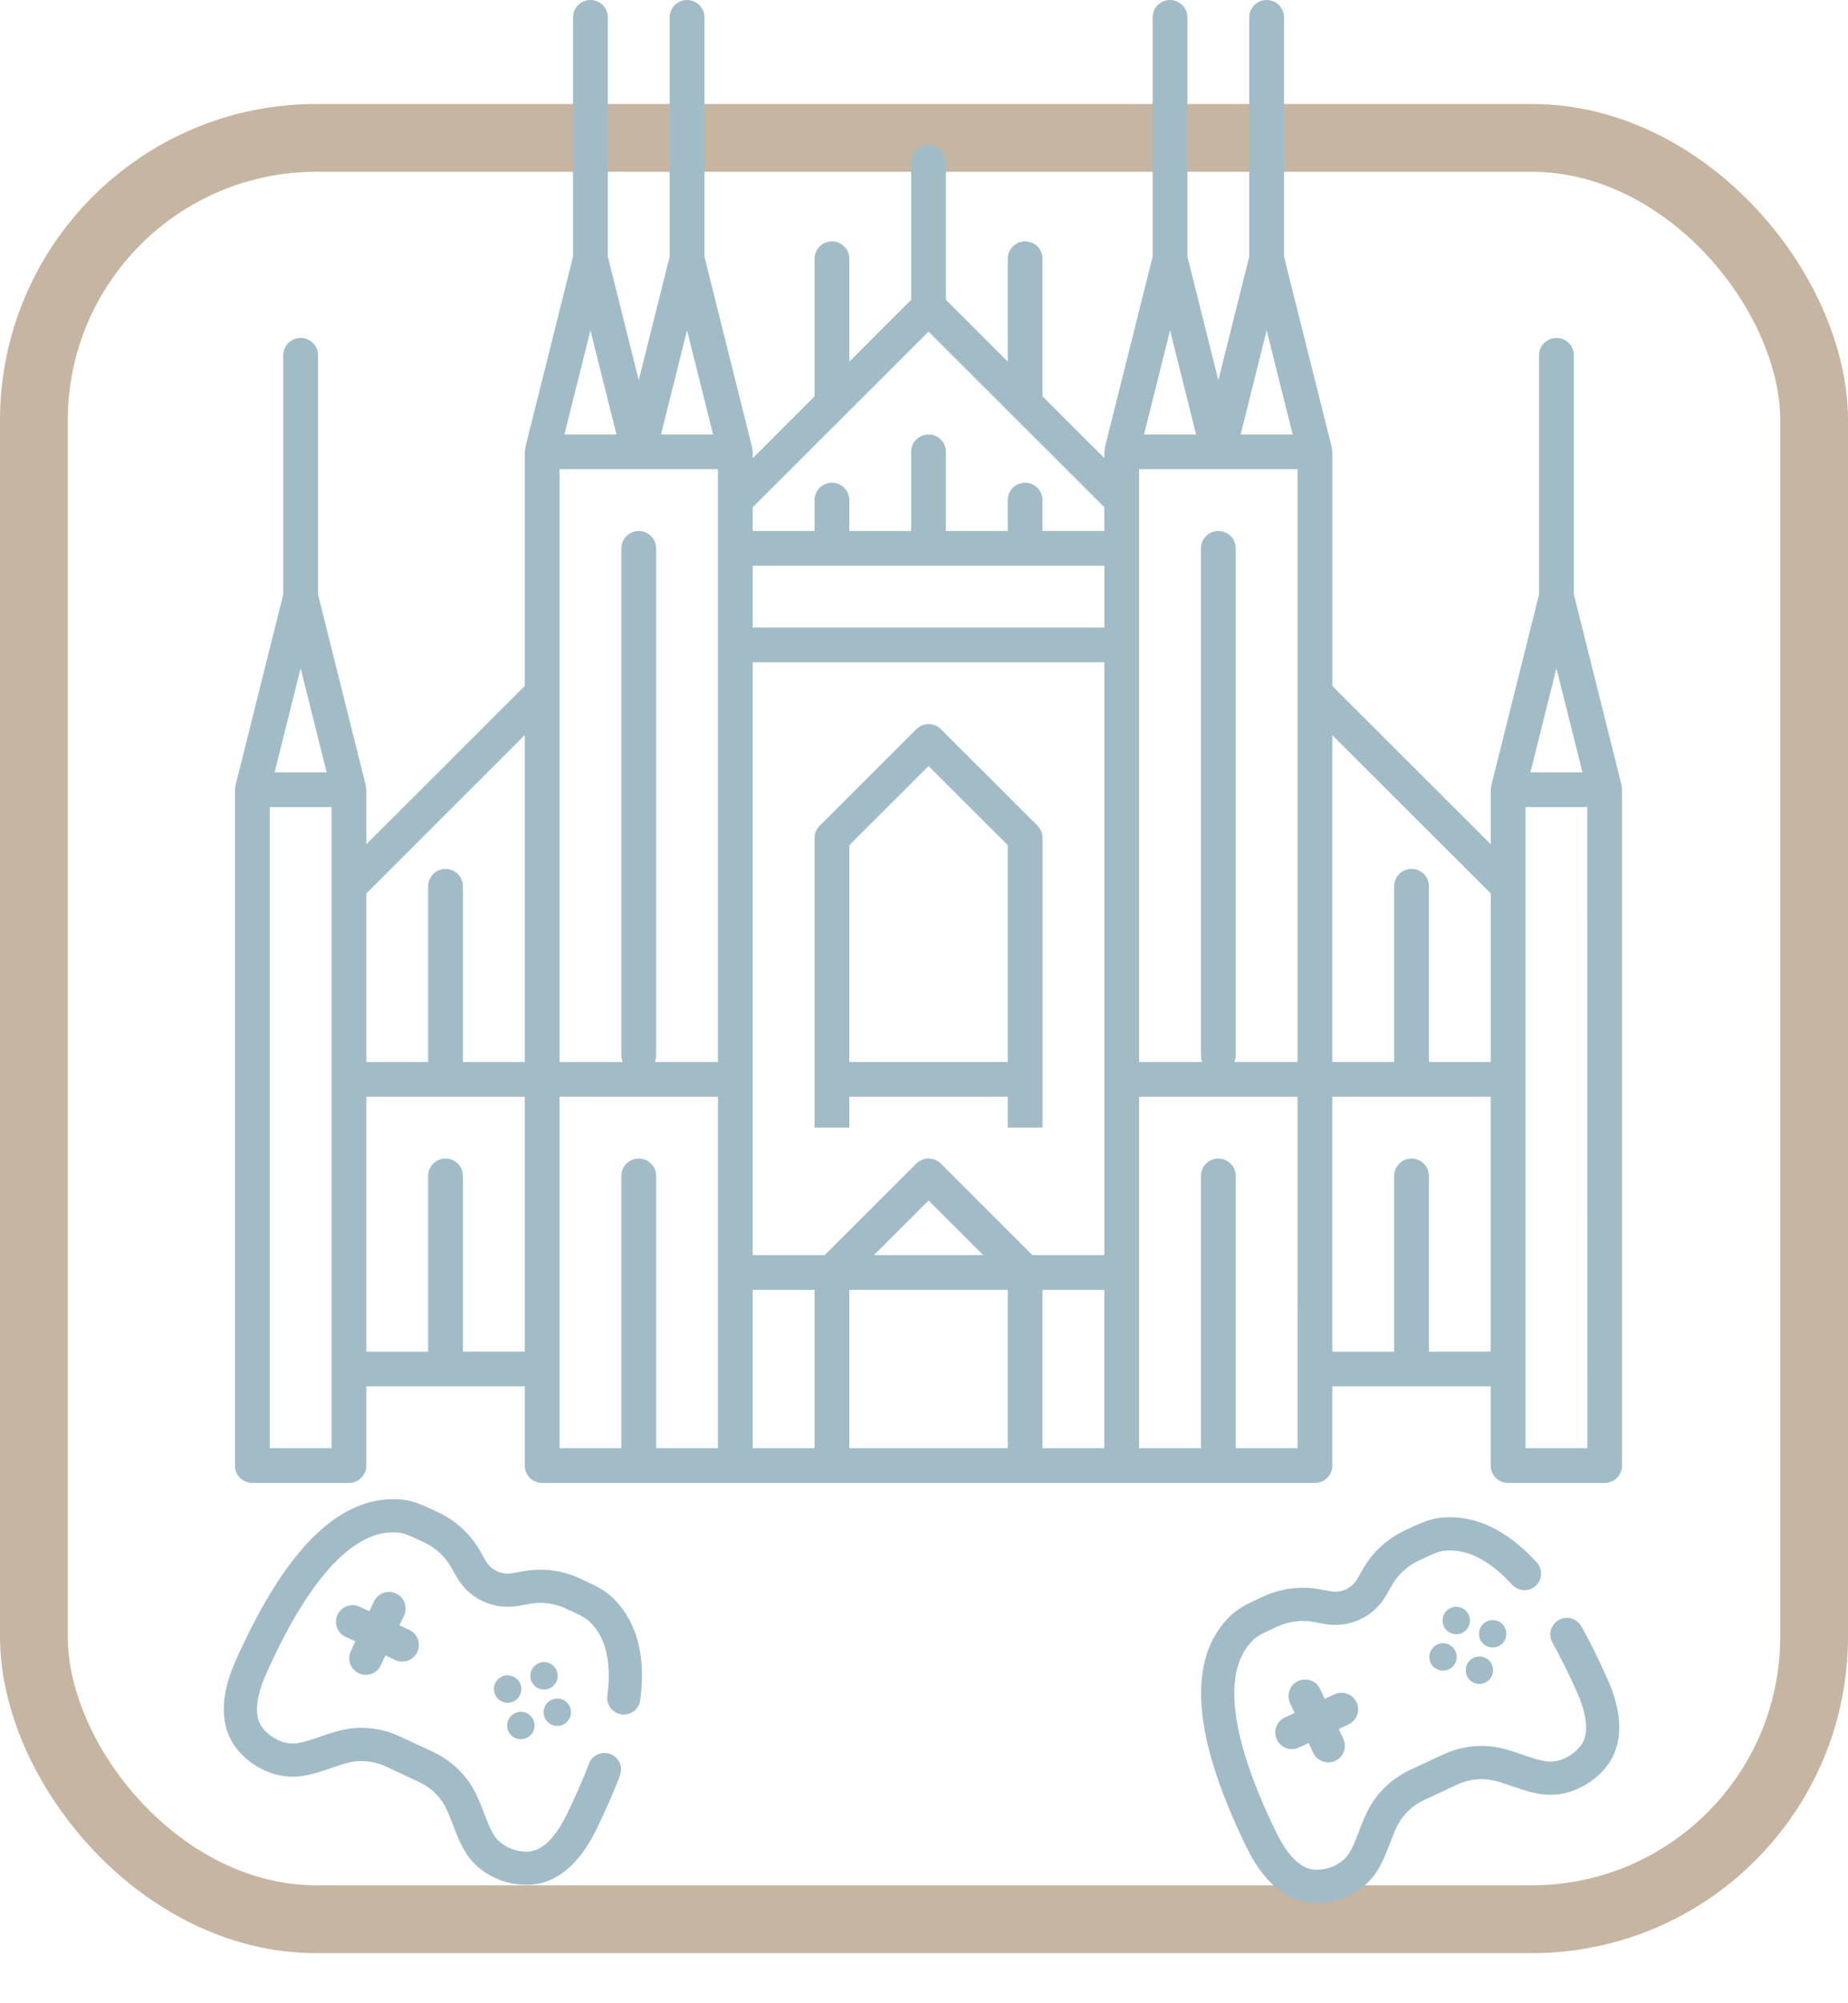 <svg xmlns="http://www.w3.org/2000/svg" width="409" height="443" viewBox="0 0 409 443" fill="none"><rect x="7.5" y="30.5" width="394" height="394" rx="62.5" stroke="#C6B5A1" stroke-width="15"></rect><path d="M187.974 242.583H223.036V249.417H230.743V185.354C230.743 184.329 230.337 183.347 229.621 182.632L208.241 161.277C206.734 159.772 204.308 159.772 202.8 161.277L181.421 182.632C180.683 183.347 180.277 184.329 180.277 185.354V249.417H187.974V242.583ZM205.505 169.435L223.036 186.945V234.885H187.974V186.945L205.505 169.435ZM358.924 174.207C358.903 174.047 358.946 173.898 358.903 173.737L348.331 131.488V78.583C348.331 76.459 346.61 74.74 344.482 74.74C342.355 74.74 340.623 76.459 340.623 78.583V131.499L330.051 173.748C330.008 173.908 330.051 174.058 330.03 174.218C330.008 174.367 329.934 174.517 329.934 174.677V186.742L294.882 151.732V99.938C294.882 99.777 294.807 99.628 294.786 99.468C294.764 99.308 294.807 99.158 294.764 98.998L284.181 56.759V3.844C284.181 1.719 282.46 0 280.333 0C278.206 0 276.485 1.719 276.485 3.844V56.759L269.643 84.093L262.802 56.759V3.844C262.802 1.719 261.081 0 258.954 0C256.826 0 255.105 1.719 255.105 3.844V56.759L244.522 99.009C244.48 99.169 244.522 99.318 244.501 99.478C244.49 99.628 244.416 99.777 244.416 99.938V101.326L230.733 87.669V57.229C230.733 55.104 229.012 53.385 226.884 53.385C224.757 53.385 223.036 55.104 223.036 57.229V79.982L209.353 66.315V35.875C209.353 33.75 207.632 32.031 205.505 32.031C203.378 32.031 201.657 33.75 201.657 35.875V66.315L187.974 79.982V57.229C187.974 55.104 186.253 53.385 184.125 53.385C181.998 53.385 180.277 55.104 180.277 57.229V87.669L166.594 101.336V99.938C166.594 99.777 166.519 99.638 166.498 99.478C166.477 99.318 166.519 99.169 166.477 99.009L155.904 56.759V3.844C155.904 1.719 154.183 0 152.056 0C149.929 0 148.208 1.719 148.208 3.844V56.759L141.366 84.093L134.525 56.759V3.844C134.525 1.719 132.804 0 130.677 0C128.549 0 126.828 1.719 126.828 3.844V56.759L116.256 99.009C116.213 99.169 116.256 99.318 116.235 99.478C116.213 99.638 116.139 99.777 116.139 99.938V151.732L81.076 186.753V174.677C81.076 174.517 81.001 174.378 80.98 174.218C80.959 174.058 81.001 173.908 80.959 173.748L70.386 131.499V78.583C70.386 76.459 68.665 74.74 66.538 74.74C64.411 74.74 62.69 76.459 62.69 78.583V131.499L52.118 173.748C52.075 173.908 52.118 174.058 52.096 174.218C52.075 174.378 52 174.517 52 174.677V324.156C52 326.281 53.721 328 55.848 328H77.228C79.355 328 81.076 326.281 81.076 324.156V306.646H116.139V324.156C116.139 326.281 117.86 328 119.987 328H162.746H248.264H291.023C293.15 328 294.871 326.281 294.871 324.156V306.646H329.923V324.156C329.923 326.281 331.644 328 333.771 328H355.151C357.278 328 358.999 326.281 358.999 324.156V174.677C359.01 174.517 358.935 174.367 358.924 174.207ZM344.472 147.814L350.233 170.833H338.71L344.472 147.814ZM329.934 197.622V234.885H316.251V196.031C316.251 193.907 314.53 192.187 312.402 192.187C310.275 192.187 308.554 193.907 308.554 196.031V234.896H294.871V162.612L329.934 197.622ZM269.643 117.448C267.516 117.448 265.795 119.167 265.795 121.292V233.401C265.795 233.935 265.902 234.437 266.094 234.896H252.112V142.646V121.292V103.781H287.164V234.896H273.192C273.385 234.437 273.492 233.935 273.492 233.401V121.292C273.492 119.167 271.771 117.448 269.643 117.448ZM152.056 234.896H144.915C145.108 234.437 145.215 233.935 145.215 233.401V121.292C145.215 119.167 143.494 117.448 141.366 117.448C139.239 117.448 137.518 119.167 137.518 121.292V233.401C137.518 233.935 137.625 234.437 137.817 234.896H123.835V103.781H158.898V121.292V142.646V234.896H152.056ZM130.677 73.074L136.438 96.094H124.915L130.677 73.074ZM152.056 73.074L157.818 96.094H146.294L152.056 73.074ZM244.416 125.135V138.802H166.594V125.135H244.416ZM258.954 73.074L264.715 96.094H253.203L258.954 73.074ZM280.333 73.074L286.095 96.094H274.582L280.333 73.074ZM166.594 238.74V146.49H244.416V238.74V277.604H228.488L208.231 257.371C206.723 255.866 204.297 255.866 202.79 257.371L182.533 277.604H166.594V238.74ZM217.584 277.604H193.425L205.505 265.528L217.584 277.604ZM223.036 285.292V320.302H187.974V285.292H223.036ZM230.733 285.292H244.405V320.302H230.733V285.292ZM205.505 73.341L224.158 91.972L244.405 112.195V117.437H230.733V110.615C230.733 108.49 229.012 106.771 226.884 106.771C224.757 106.771 223.036 108.49 223.036 110.615V117.448H209.353V99.938C209.353 97.813 207.632 96.094 205.505 96.094C203.378 96.094 201.657 97.813 201.657 99.938V117.448H187.974V110.615C187.974 108.49 186.253 106.771 184.125 106.771C181.998 106.771 180.277 108.49 180.277 110.615V117.448H166.594V112.205L205.505 73.341ZM116.139 162.601V234.896H102.456V196.031C102.456 193.907 100.735 192.187 98.607 192.187C96.48 192.187 94.759 193.907 94.759 196.031V234.896H81.076V197.633L116.139 162.601ZM66.538 147.814L72.3 170.833H60.776L66.538 147.814ZM73.379 320.312H59.697V178.521H73.379V320.312ZM102.456 298.958V260.094C102.456 257.969 100.735 256.25 98.607 256.25C96.48 256.25 94.759 257.969 94.759 260.094V298.958H81.076V242.583H116.139V298.948L102.456 298.958ZM123.835 242.583H152.056H158.898V320.302H145.215V260.094C145.215 257.969 143.494 256.25 141.366 256.25C139.239 256.25 137.518 257.969 137.518 260.094V320.312H123.835V242.583ZM166.594 285.292H180.277V320.302H166.594V285.292ZM287.175 320.312H273.492V260.094C273.492 257.969 271.771 256.25 269.643 256.25C267.516 256.25 265.795 257.969 265.795 260.094V320.312H252.112V242.583H287.164L287.175 320.312ZM316.251 298.958V260.094C316.251 257.969 314.53 256.25 312.402 256.25C310.275 256.25 308.554 257.969 308.554 260.094V298.958H294.871V242.583H329.923V298.948L316.251 298.958ZM351.313 320.312H337.63V178.521H351.302L351.313 320.312Z" fill="#A1BCC7"></path><g clip-path="url(#clip0_34_2)"><path d="M138.06 375.55C139.265 366.373 137.242 360.162 133.154 356.141C131.989 354.995 130.537 354.205 129.057 353.514L126.813 352.468C123.599 350.969 119.998 350.504 116.509 351.138L114.063 351.582C112.164 351.926 110.205 351.673 108.456 350.858C106.707 350.042 105.253 348.704 104.297 347.027L103.065 344.869C101.307 341.788 98.636 339.329 95.422 337.83L93.178 336.784C91.698 336.093 90.159 335.489 88.532 335.334C78.361 334.359 67.081 342.876 55.546 368.747C53.221 373.96 51.766 380.24 55.392 384.648C56.522 386.021 58.012 387.278 59.953 388.183C62.283 389.269 64.443 389.468 66.307 389.198C70.678 388.565 74.84 386.045 79.252 385.859C81.908 385.747 84.552 386.275 86.962 387.399L94.28 390.811C96.689 391.934 98.793 393.621 100.415 395.727C103.109 399.227 103.853 404.035 106.178 407.79C107.169 409.392 108.71 410.918 111.039 412.005C112.981 412.91 114.901 413.244 116.68 413.227C122.386 413.171 126.262 408.019 128.761 402.888C130.77 398.765 132.434 394.94 133.781 391.393" stroke="#A1BCC7" stroke-width="7.348" stroke-linecap="round"></path><path d="M86.094 355.778L80.969 366.767M78.037 358.71L89.026 363.834" stroke="#A1BCC7" stroke-width="7.348" stroke-linecap="round"></path><path d="M126.083 379.999C125.376 381.516 123.572 382.173 122.055 381.465C120.537 380.758 119.881 378.954 120.589 377.437C121.296 375.92 123.1 375.263 124.617 375.971C126.134 376.678 126.791 378.482 126.083 379.999Z" fill="#A1BCC7"></path><path d="M115.094 374.875C114.387 376.392 112.583 377.049 111.066 376.341C109.548 375.634 108.892 373.83 109.6 372.313C110.307 370.796 112.111 370.139 113.628 370.847C115.145 371.554 115.802 373.358 115.094 374.875Z" fill="#A1BCC7"></path><path d="M121.684 367.914C123.202 368.622 123.858 370.425 123.151 371.943C122.443 373.46 120.64 374.116 119.122 373.409C117.605 372.701 116.949 370.898 117.656 369.381C118.364 367.863 120.167 367.207 121.684 367.914Z" fill="#A1BCC7"></path><path d="M116.56 378.903C118.077 379.611 118.734 381.414 118.026 382.932C117.319 384.449 115.515 385.105 113.998 384.398C112.481 383.69 111.824 381.887 112.532 380.369C113.239 378.852 115.043 378.196 116.56 378.903Z" fill="#A1BCC7"></path></g><g clip-path="url(#clip1_34_2)"><path d="M337.396 348.051C331.14 341.229 325.082 338.787 319.373 339.334C317.747 339.489 316.208 340.093 314.727 340.784L312.484 341.83C309.27 343.329 306.599 345.788 304.841 348.869L303.609 351.027C302.653 352.703 301.2 354.042 299.45 354.858C297.701 355.673 295.742 355.926 293.843 355.581L291.398 355.138C287.908 354.504 284.307 354.969 281.092 356.468L278.849 357.514C277.368 358.205 275.916 358.995 274.752 360.141C267.467 367.306 266.741 381.422 279.145 406.888C281.644 412.019 285.519 417.171 291.226 417.227C293.005 417.244 294.925 416.91 296.866 416.005C299.196 414.918 300.736 413.392 301.728 411.79C304.052 408.035 304.797 403.227 307.491 399.727C309.113 397.621 311.217 395.934 313.626 394.811L320.944 391.399C323.353 390.275 325.998 389.747 328.654 389.859C333.066 390.044 337.228 392.565 341.599 393.198C343.463 393.468 345.623 393.269 347.953 392.183C349.894 391.278 351.384 390.021 352.514 388.648C356.14 384.24 354.684 377.96 352.36 372.747C350.493 368.559 348.632 364.825 346.781 361.513" stroke="#A1BCC7" stroke-width="7.348" stroke-linecap="round"></path><path d="M288.845 375.15L293.969 386.139M285.913 383.207L296.902 378.083" stroke="#A1BCC7" stroke-width="7.348" stroke-linecap="round"></path><path d="M333.105 360.086C333.812 361.603 333.156 363.407 331.639 364.114C330.121 364.822 328.318 364.165 327.61 362.648C326.903 361.131 327.559 359.327 329.076 358.62C330.594 357.912 332.397 358.569 333.105 360.086Z" fill="#A1BCC7"></path><path d="M322.116 365.21C322.823 366.728 322.167 368.531 320.65 369.239C319.132 369.946 317.329 369.29 316.621 367.772C315.914 366.255 316.57 364.452 318.087 363.744C319.605 363.037 321.408 363.693 322.116 365.21Z" fill="#A1BCC7"></path><path d="M321.02 355.688C322.537 354.98 324.341 355.636 325.048 357.154C325.756 358.671 325.099 360.475 323.582 361.182C322.065 361.89 320.261 361.233 319.554 359.716C318.846 358.199 319.503 356.395 321.02 355.688Z" fill="#A1BCC7"></path><path d="M326.144 366.677C327.661 365.969 329.465 366.625 330.172 368.143C330.88 369.66 330.223 371.464 328.706 372.171C327.189 372.878 325.385 372.222 324.678 370.705C323.97 369.188 324.627 367.384 326.144 366.677Z" fill="#A1BCC7"></path></g><defs><clipPath id="clip0_34_2"><rect width="97" height="97" fill="white" transform="translate(73.994 310) rotate(25)"></rect></clipPath><clipPath id="clip1_34_2"><rect width="97" height="97" fill="white" transform="translate(246 354.994) rotate(-25)"></rect></clipPath></defs></svg>